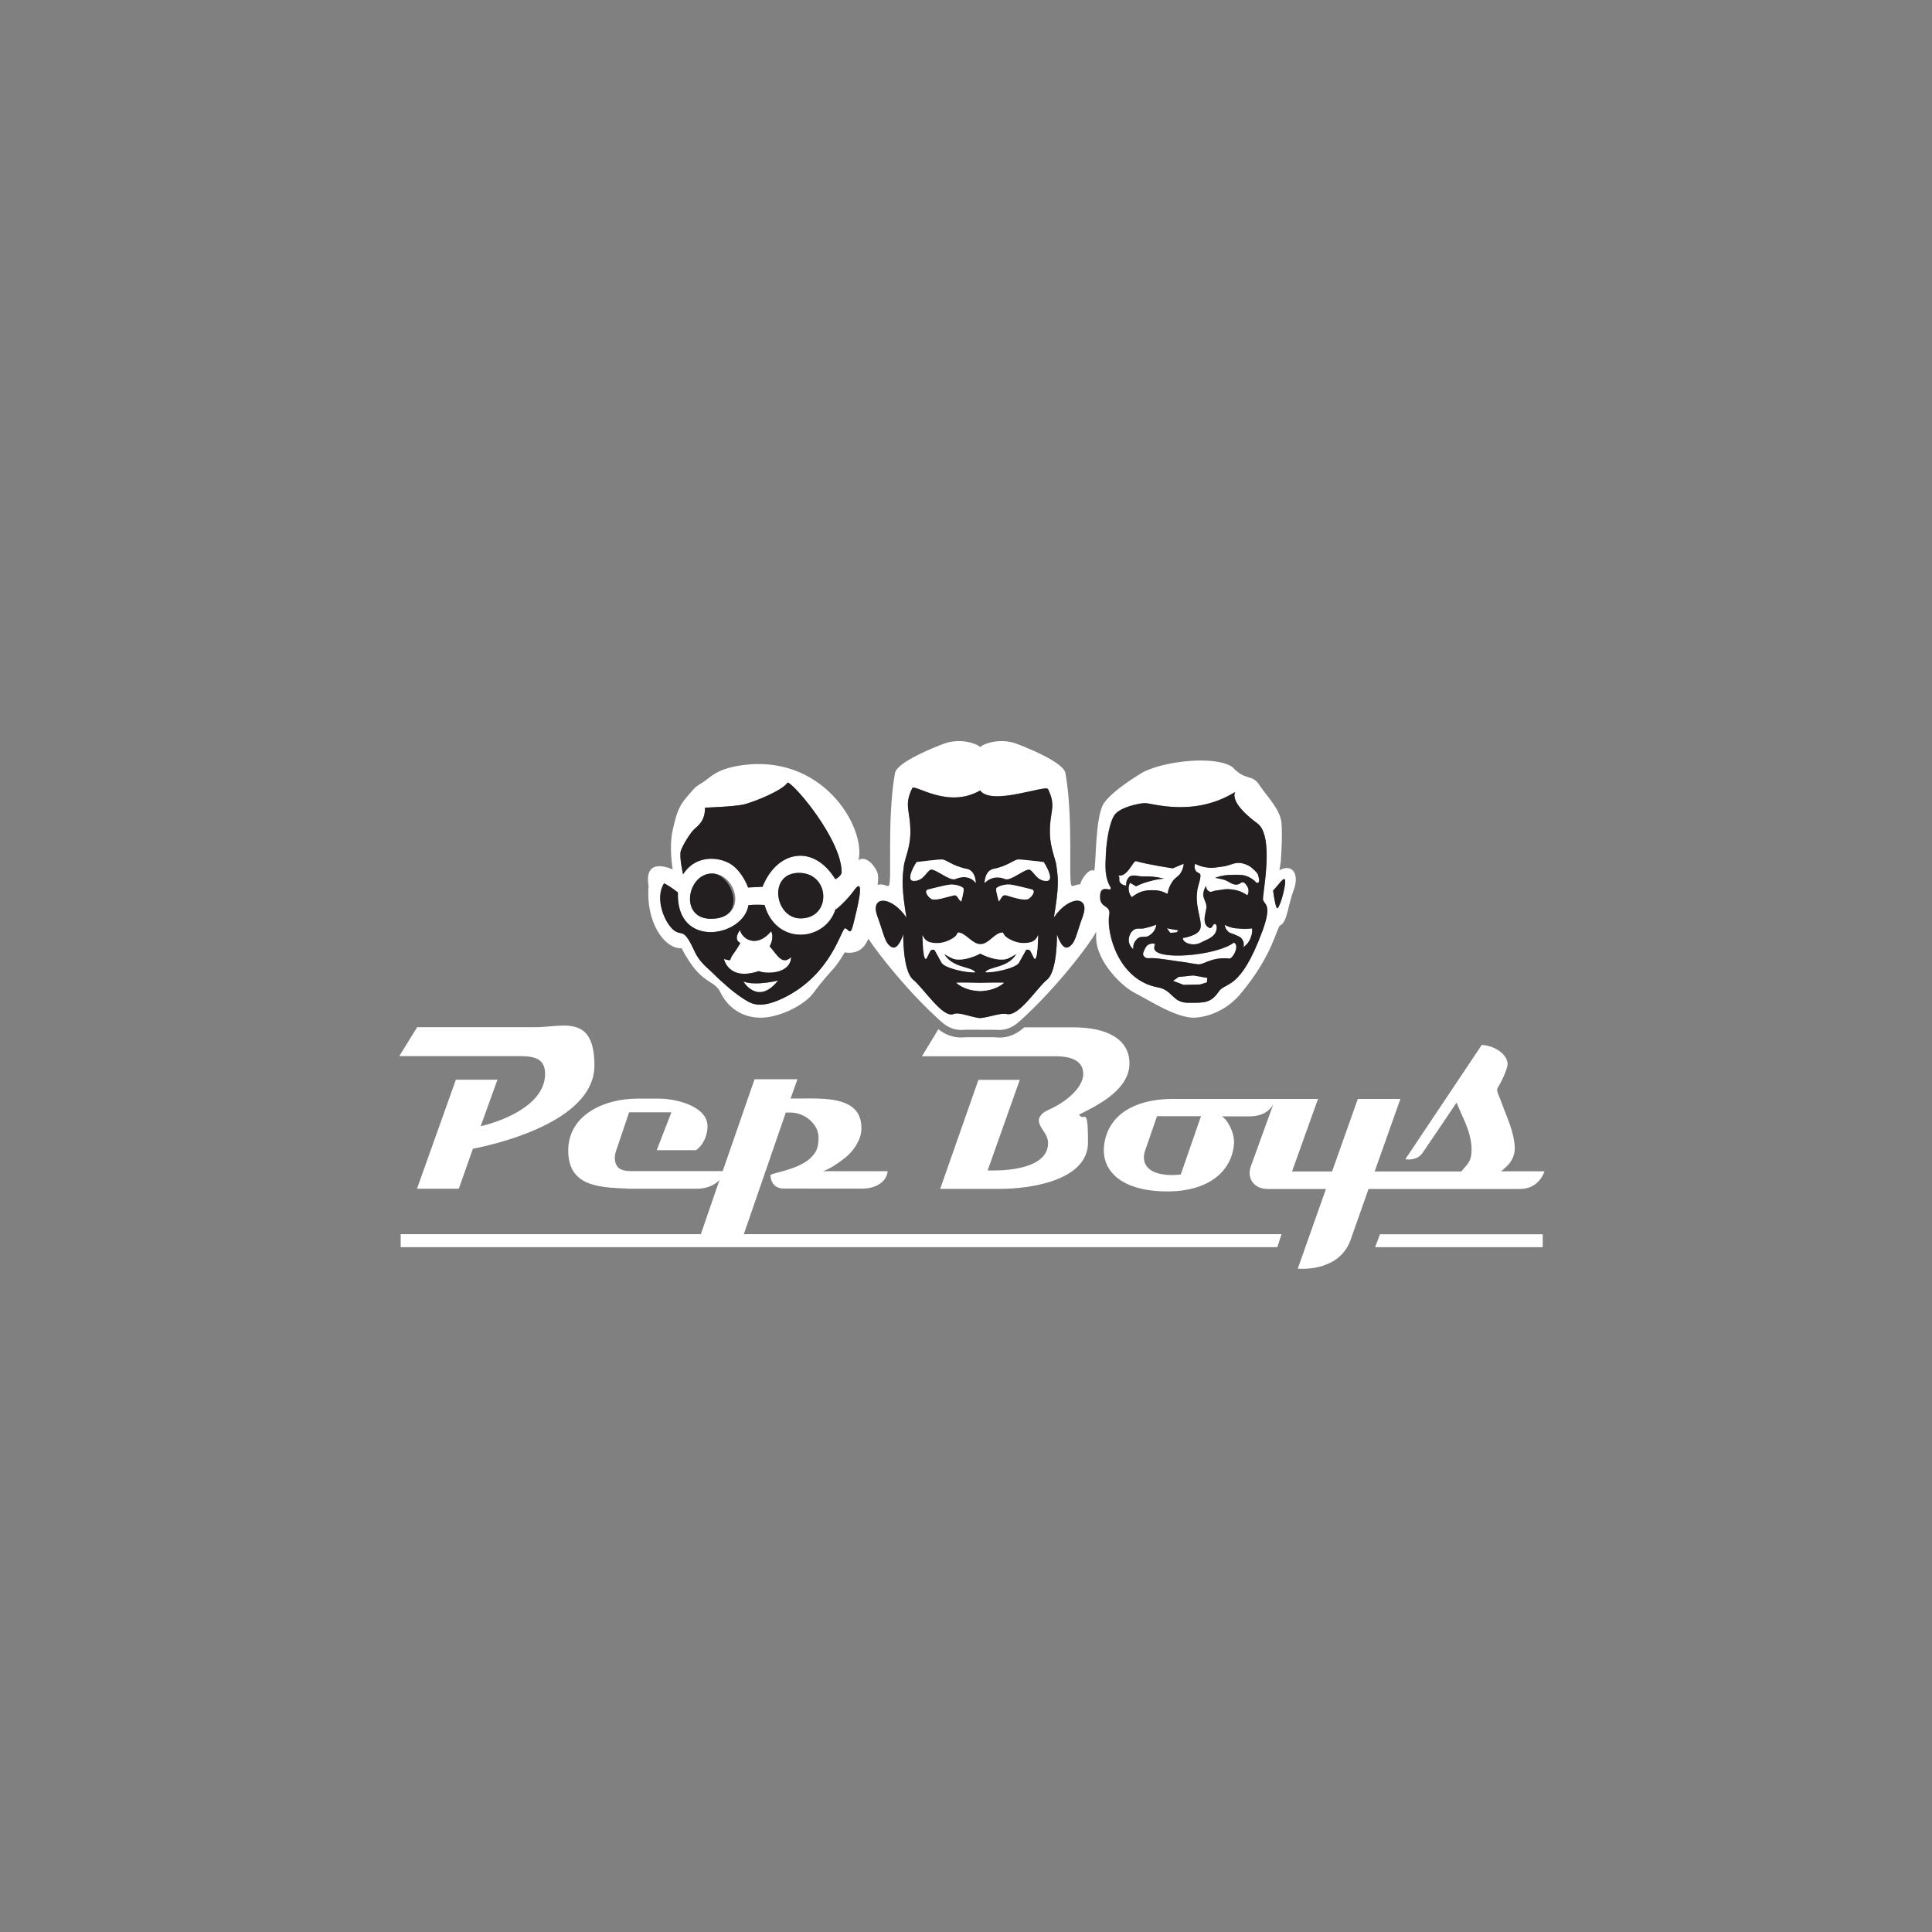<svg xmlns="http://www.w3.org/2000/svg" id="Layer_1" viewBox="0 0 2500 2500"><rect x="0" y="0" width="2500" height="2500" fill="#808080" stroke="none"/><defs><style>      .st0 {        fill: #231f20;      }      .st1 {        fill: #fff;      }    </style></defs><g><path class="st1" d="M705.3,1391.6c-1.8,39.2-56.6,59.6-83.3,65.7l21.7-60.2h-53.8l-50.3,141.1h54.1l18.2-51.7c47.8-9.4,157.3-40.4,157.3-107.7s-41.7-49.6-76.4-49.6h-153l-23.1,37.4h151.8c18,0,38,0,36.8,24.9Z"></path><path class="st1" d="M1287.4,1342.2h-19.3s-19,0-18.2,0c-17.5,1.9-28.9-5-35.6-10.4l-21.3,35h173.7c15.5,0,35,3.9,35,22.8s-24.3,36.8-41,44.7c-7,3.4-12.8,5.2-16.1,12.8-.3.9-.3,2.1-.3,3,0,9.1,11.9,16.7,11.9,28.9,0,31.3-47.5,35.6-70.6,35.6h-7.6l41.6-117.3h-53.5l-49.5,141.1h77.3c37.7,0,114-10.1,114-60.3s-5.2-24.9-11.5-35.9c25.5-12.5,65.1-32.8,65.1-66s-31.7-46.8-72.1-46.8h-64.1c-6.2,5.5-18.1,15-37.6,12.9Z"></path><path class="st1" d="M1017.2,1439.6h5.2c19.3-.1,36.8,15.3,36.8,32.2s-4.8,20.9-11.7,27.9c-15.8,13.4-42.8,17-50.5,20.5,0,0-.8,16.4,15.7,17.8.5,0,103.3.1,103.3.1,15.1,0,31-7.3,32.7-22.6h-83.6c9.1-3.3,18-9.3,24.4-14.2,3.2-2.2,6.2-4.7,8.9-7.4l.4-.4h0c9.3-9.5,15.4-21.5,15.8-31,.5-11.6-2.2-20.3-8.3-26.7-12.1-12.7-35.5-14.4-56.7-14.4s-26.6.1-26.6.1l8.9-25h-55.5l-41.2,118.9h-119.7c-5.6,0-13.5-1.2-16.8-6.2-3.6-5.3-4.1-11.9-1.6-19.7l17-50.2h54.7l-19,49h50.9c10.5-7.4,15.4-21.6,14.8-32.2-1.3-24.8-40.6-34.5-62.8-34.5h-27.6c-43.2,0-89.8,21-89.8,67.2s39.4,47.7,76.1,49.2v.2h90.7c10.7,0,21.9-3.7,29-11.4l-24.2,70.2h-388.4v16.8h1134.4l5.4-16.8h-695.8l54.4-157.5Z"></path><path class="st1" d="M1998.4,1515.7h-55.9l6.8-6.1c6.8-6.2,10.8-14.6,10.8-23.3,0-16.3-7.4-34.7-14.5-52.5-1.8-4.7-3.6-9.4-5.3-14.1-1.5-3.9-4.6-8.8-2-12.7,4.2-6.3,12.5-23.7,12.5-30.2,0-11.2-14.4-23.3-33.4-24.7l-98.9,147.9s14.4,3,22.1-7.9c4.5-6.5,31.9-46.9,44.2-65.4,1.8,4.5,3.8,9.1,5.9,13.8,6.6,14.7,13.5,29.9,13.5,46.7s-5.7,19.1-13.3,28.7h-112.1l33.3-93.9h-55.1l-33.3,93.9h-51.8l33.6-93.9h-190.9c-48.5,1-79.6,21.6-85.5,57-2.5,14.6.8,27.9,9.6,38.3,13.5,16,38.5,24.4,72.5,24.4h1.2c49-.4,81.3-24,84.4-61.5.3-2.3,0-5.3-.5-8.4-1.6-10.5-8.9-24.1-15.4-27.2h35.5c19.1,0,27.5-8.9,31.2-15.5l-29,80.1c-2.7,7.4-2,14.5,1.9,20.1,4.1,5.9,11.2,9.2,19.4,9.2h75.9l-36.5,103.1s51.9,5.6,67.9-35.9l23.7-67.2h196.3c24.6,0,31.3-22.6,31.3-22.6ZM1527.8,1519.8l-4,.4c-.3,0-3,.3-6.8.3-11.5,0-26.6-2-33.4-11.7-3.9-5.5-4.5-12.3-1.7-20.3l15.3-44.2h56.9l-26.2,75.5Z"></path><polygon class="st1" points="1779.4 1613.9 1996.3 1613.9 1996.3 1597.1 1785.7 1597.1 1779.4 1613.9"></polygon></g><g><path class="st1" d="M981.9,1256.6c8.4,3.9,40.7,4.5,41.9-18.1-11.9,11.1-17.9-2.8-27.9-14,0,0,6.4-10.1,2-19.5-17.4,21.3-36.9,11.7-40.3-1.4,0,0-9.6,11.5.4,16.7,0,0-5.2,9.1-10,15.4-4.8,6.3.4,8.7-11.2,5.2,0,0,5.6,28.9,45.1,15.7Z"></path><path class="st1" d="M961.9,1270.1s18.8,31.7,44.9-1.3c0,0-28.8,7.4-44.9,1.3Z"></path><path class="st1" d="M882,1227.1c25.9,49.4,41.4,38.7,50.5,57.5,9.1,18.8,27.5,32,50.8,32.3,24.2.4,57.4-15.8,69.4-32.2,12-16.4,20.5-25.1,26.9-32.5,6.4-7.4,13.4-19.8,13.4-19.8,17.7,2.7,25.7-6.3,30.7-17.6,14.4,21.7,52.3,69.5,93.2,106.3,6.1,5.5,15.5,13.2,32.1,11.4,7.1-.1,13.5-.1,19.4,0,5.8,0,12.2,0,19.3,0,16.7,1.8,26-6,32.1-11.4,47-42.3,90.1-99.1,98-114.2.2-.5.4-1,.7-1.5,0,2.2-.1,4.6-.1,7.3,0,31.2,33,63.5,49.8,72,16.9,8.4,54.8,33.7,78.5,32.1,23.6-1.7,44.5-14.1,58.2-30.4,42.6-50.5,47.2-87,51.7-89,9.1-4.1,9.9-25.7,17.5-46,7.6-20.2-1.7-34.6-18.5-25.3l1.7-11s2.6-32.9.9-50.6c-1.7-17.7-19.4-34.6-28.7-48.9-9.3-14.3-17.9-4.7-34.7-23-22-15.2-86.3-8.1-115,6.2,0,0-40.8,23.6-51.8,41.3-11,17.7-9.6,80-12.1,86.7-6.5-3.9-15.6,9.7-17.7,15.9-.2.6-.2,1.1-.3,1.7-5.9-.3-9.5,3.3-11.3,1.6-4.4-4.5,2.6-86.3-7.9-145.6-2.6-14.2-51-33.4-63.2-38-22.9-8.5-45,1-47.1,4.5-2.1-3.5-24.2-13-47.1-4.5-12.2,4.5-60.7,23.7-63.2,38-10.6,59.2-3.5,141.1-7.9,145.6-2,2.1-6.7-3.3-14.6-1,1.1-7,1.2-13.3-1.1-18-8.8-16.9-20-17.7-23.5-13.6,9.6-43.9-47.9-140.3-154.7-122.6-30.1,5-36.4,14.8-46.8,21.5-10.4,6.7-7.8,4-19.5,17.5-11.7,13.4-14.3,21.4-19.5,44.3-5.2,22.8,0,51,0,51,0,0-38-18.5-31.2,21.5-3.9,45.6,19.7,81.4,42.9,80.5ZM1663,1140c.4,9.6-8.6,40.4-11.1,34.5-2.5-5.9-4.5-22.2-4.5-22.2,6.8-6.8,15.2-20.4,15.6-12.3ZM1437.3,1149c-8.1-13.5-7.4-26.6-6.5-43.9.8-17.3,4.9-42.9,12-51.6,7.1-8.7,29.8-14.2,38.8-14.3,9,0,63.3,18.6,116.4-14.4-5.9,13.5,19,33.5,28.7,40.5,22.7,16.3,6.6,91.8,7.4,98.5.8,6.8,12.6,4.5-.7,40.7-28.8,78.1-47.8,65.6-56.6,78.5-10.5,15.6-19.4,14.5-39.7,14.5s-19.9-16.5-38.9-19.9c-51-9.2-66.7-69.6-63.2-93.5,2-13.5-11-8.8-11.8-21.9-1.1-20.4,14.7-7,13.8-13.2ZM1172.9,1187.3c-6.1-37.3-5.8-49.6-3.1-68.3.9-6.7,7.8-22.4,8.2-39.8.7-30.5-8.9-35.7,2.4-59.3,3-6.2,45.8,27.3,87.9,2.9,15,20.4,85-7.9,87.9-1.7,11.3,23.6,1.7,27.5,2.4,58,.4,17.4,7.3,33,8.2,39.8,2.6,18.7,3.7,27.9-3.1,68.3,19.3-28.5,47.3-28.8,37.6-2.1-9.6,26.7-9.6,34.8-18.3,40.2-8.8,5.3-15.3-16.5-15.3-16.5,0,0,.9,47.6-12.9,58.9-13.2,10.7-36.3,48.2-52.2,44.4-7.6-1.8-21,3.8-34.3,5.3-13.3-1.5-27.2-8.3-34.4-5.3-13.9,5.8-39-33.7-52.2-44.4-13.8-11.2-12.9-58.9-12.9-58.9,0,0-6.5,21.8-15.2,16.5-8.8-5.4-8.7-13.5-18.4-40.2-9.7-26.7,18.4-26.4,37.7,2.1ZM881,1100.9c2.4-7.4,12.4-23.3,17.2-27.8,4.8-4.5,14.4-10.7,14-28,0,0,37.3-1.3,50-4.1,12.7-2.9,51-18.3,56.9-28.4,7.7.5,70,73.5,70,116.2,0,0-.1,4.8-8.2,8.9-28.3-46.1-75.4-37.3-94.2,9.8l-18.7.9s-6-17.6-19.6-28.3c-13.6-10.7-46.6-16.6-64.5,11.3,0,0-5.3-23.1-2.9-30.5ZM1035.9,1188.4c-33.5,0-41.5-58.9-2-58.9s42.7,58.9,2,58.9ZM920.3,1188.9c-41.9.3-31.2-58.6,1.1-58.6s47.6,58.2-1.1,58.6ZM859.4,1142.9c5.5,3.1,8.5,4.7,17.8,11.8-2.6,74,85.1,57.6,91.3,16.4,0,0,8.5-.8,20.8-.2,15.1,53.3,78.6,47.5,91.7,5.9.8.8,16.2-13.5,23.2-23.5,17.3-24.8,4,26.3,0,42.4-4,16-5.6,7-10.4,5.4-4.8-1.7-16.8,60.1-80.8,90.6-32.4,15.4-42.9,5.7-53.3-.9-10.4-6.6-28.5-22.7-35.7-30.1-7.2-7.4-18.3-14.8-24.6-28.5-15.2-33-15.5-20.3-26.8-28.1-12.5-9.3-26-41.7-13.2-61.3Z"></path><path class="st1" d="M1496.4,1196.6c-6,2.2-9.4,3.2-15.7,4.6-5.4,1.2-9.5-1-13.9,2.3-2.6,2-3.7,3.6-4.9,6.6-2.7,6.8-1,13.5,4.7,18.2-.4-5.8,1.3-9.9,5.6-13.8,4.6-4.1,10.2-.4,15.2-3.9,5.4-3.7,7.9-7.6,9.1-13.9Z"></path><path class="st1" d="M1604.6,1201.8c-5.1-.4-8.1-.5-12.9-2-2.8-.9-4.3-1.5-6.9-2.9.5,3.6,1.6,5.7,4.1,8.3,2.9,3.1,6.1,2.6,9.8,4.7,3.3,1.8,6,2,8.2,5,2.6,3.5,3.2,6.7,2,10.9,4.8-3.4,7.1-6.3,9.4-11.7,1.9-4.6,2.5-7.6,2.1-12.6-6.1.8-9.6.8-15.7.4Z"></path><path class="st1" d="M1449.5,1142.4c2.3,2.4,4.5,3.3,7.8,3.5-.5-3.9.2-6.5,2.5-9.7,4.6-6.1,11.8-1.9,19.4-2.1,10.5-.2,16.6.5,26.8,2.8-8,.8-12.4,1.7-20.1,3.9-6.4,1.8-10,3.2-16,6.1l-7.8-4.6c-1.8,3.7-2.2,6.4-1.5,10.6.6,3.4,1.5,5.4,3.8,8,8.6-6.6,15.4-9,26.2-9,8.1,0,12.9,1.1,20,4.8,1.3-6.9,3-10.9,6.9-16.7,3.3-4.8,7.5-5.7,10.4-10.8,2.4-4.1,3.2-6.8,3.7-11.5l-14.2,5.9s-31.8-4.7-47.7-9.3c-3.8-.9-11.1,21.7-23.6,18.4,3.8,1,.5,6.8,3.3,9.6Z"></path><path class="st1" d="M1540.1,1211.3c-3.6,1.4-5.8,1.9-9.6,2.3-.7,6.1,12.8,11.6,23.4,5.9,6.8-3.7,17.8-6.4,20-16,.8-3.2.8-8.2-2.5-8-2.6.2-2.8,7.4-7.7,4.5-9.6-5.7-2.8-20.5-2.7-26.3.1-7.5-5.5-11.5-3.9-18.8.7-3.6,1.6-5.6,3.6-8.7-.3,3,.8,5.3,3.3,6.9,3.1,2.1,5.8-.6,9.5-.9,7.1-.7,11.2-2.3,18.3-1.6,9.1.9,14.5,2.8,22.2,7.8,2.2-4.6,1.9-8.9-1.1-12.9-1.4-1.9-2.4-3.6-4.8-4-2.5-.3-3.4,2-5.7,2.6-7.9,2.2-12-4.2-19.9-6.2-4-1-6.3-1.4-10.3-2.2,8.6-2.9,13.9-3.8,23-3.8s13.8-.6,21.3,3.2c2.6,1.3,3.9,2.3,6.2,4,1.7,1.2,2.2,3.1,4.2,3.2,3.6.1,2.1-5.7,1.2-9.2-.9-3.7-3.1-5.2-5.8-7.9-4.6-4.5-8.2-6.4-14.4-8.1-10-2.6-15.9,3-26.3,4.1-7.3.8-11.4,2.1-18.7,1.3-6.7-.8-10.5-1.9-16.6-4.9-1.2,3.5-.9,6.3,1,9.3,1.5,2.3,4.3,1.9,5.6,4.4,1.6,3.1-3.1,15.7-3.8,20.2-4.1,24.9,10.4,45,1.5,53.8-3.4,3.4-6.2,4.2-10.6,5.8Z"></path><polygon class="st1" points="1524.9 1203.9 1517.1 1202.6 1509.9 1201.2 1514.3 1207.3 1522.6 1206.4 1524.9 1203.9"></polygon><path class="st1" d="M1596.7,1219.7c-22.3,17.3-103.2,24-103.2,7s2-3.1,1-4.6c-1.1-1.7-3.5-1.1-5.8-.7-4.3.8-6.1,3.9-7.8,7.6-1.4,3-2.8,5.4-1,8.1,1.2,1.8,2.7,2.8,5.1,2.9.9,0,5.7-.4,11.8.2,13.5,1.5,26.1,3.8,32.8,4.5,5.5.6,18.6,3.4,22.1,3.2,7-.3,17.6-9.9,39-7.4,4.1.5,13.9-16.7,5.9-20.7Z"></path><polygon class="st1" points="1525.1 1264.2 1517.9 1269.2 1531.5 1274.5 1552.8 1274 1561.7 1271.2 1562.1 1265.4 1544.1 1262.3 1525.1 1264.2"></polygon><g><path class="st0" d="M948.4,1120.1c13.6,10.7,19.6,28.3,19.6,28.3l18.7-.9c18.8-47.1,65.9-55.9,94.2-9.8,8-4.1,8.2-8.9,8.2-8.9,0-42.6-62.3-115.7-70-116.2-5.9,10-44.2,25.5-56.9,28.4-12.8,2.9-50,4.1-50,4.1.4,17.3-9.2,23.5-14,28-4.8,4.5-14.8,20.4-17.2,27.8-2.4,7.4,2.9,30.5,2.9,30.5,17.9-27.9,50.9-22,64.5-11.3Z"></path><path class="st0" d="M1035.9,1188.4c40.7,0,38.7-58.9-2-58.9s-31.5,58.9,2,58.9Z"></path><path class="st0" d="M921.4,1130.3c-32.3,0-43,58.9-1.1,58.6,48.7-.3,26.6-58.6,1.1-58.6Z"></path><path class="st0" d="M872.6,1204.2c11.2,7.7,11.5-4.9,26.8,28.1,6.3,13.6,17.4,21.1,24.6,28.5,7.2,7.4,25.3,23.5,35.7,30.1,10.4,6.6,20.9,16.4,53.3.9,64-30.5,76-92.3,80.8-90.6,4.8,1.6,6.4,10.7,10.4-5.4,4-16.1,17.3-67.2,0-42.4-6.9,9.9-22.3,24.3-23.2,23.5-13.2,41.6-76.6,47.4-91.7-5.9-12.2-.7-20.8.2-20.8.2-6.2,41.2-93.9,57.6-91.3-16.4-9.3-7.1-12.3-8.7-17.8-11.8-12.8,19.6.7,52,13.2,61.3ZM961.9,1270.1c16.1,6.1,44.9-1.3,44.9-1.3-26.1,33-44.9,1.3-44.9,1.3ZM948,1235.7c4.8-6.3,10-15.4,10-15.4-10-5.2-.4-16.7-.4-16.7,3.4,13.1,22.9,22.7,40.3,1.4,4.4,9.4-2,19.5-2,19.5,10,11.2,16,25.1,27.9,14-1.2,22.6-33.5,21.9-41.9,18.1-39.5,13.3-45.1-15.7-45.1-15.7,11.6,3.5,6.4,1,11.2-5.2Z"></path><path class="st0" d="M1435.3,1184.2c-3.5,23.9,12.2,84.3,63.2,93.5,19,3.4,18.6,19.9,38.9,19.9s29.2,1,39.7-14.5c8.7-12.9,27.8-.4,56.6-78.5,13.3-36.2,1.5-33.9.7-40.7-.9-6.7,15.2-82.2-7.4-98.5-9.7-7-34.6-27-28.7-40.5-53.2,32.9-107.4,14.3-116.4,14.4-9,0-31.7,5.6-38.8,14.3-7.2,8.7-11.2,34.3-12,51.6-.9,17.3-1.6,30.4,6.5,43.9.8,6.3-15-7.2-13.8,13.2.8,13.2,13.8,8.5,11.8,21.9ZM1466.5,1228.3c-5.7-4.6-7.4-11.4-4.7-18.2,1.2-3,2.4-4.6,4.9-6.6,4.4-3.3,8.5-1.1,13.9-2.3,6.3-1.4,9.7-2.4,15.7-4.6-1.2,6.4-3.7,10.2-9.1,13.9-5,3.5-10.6-.1-15.2,3.9-4.3,3.9-6,8-5.6,13.8ZM1561.7,1271.2l-8.8,2.7-21.4.5-13.5-5.2,7.2-5.1,19-1.9,18.1,3.2-.5,5.8ZM1590.8,1240.4c-21.5-2.5-32,7.1-39,7.4-3.6.2-16.7-2.6-22.1-3.2-6.6-.7-19.2-3-32.8-4.5-6.1-.6-11-.1-11.8-.2-2.4-.1-3.9-1.1-5.1-2.9-1.8-2.6-.3-5.1,1-8.1,1.7-3.7,3.5-6.8,7.8-7.6,2.3-.4,4.7-1,5.8.7.9,1.6-1,2.8-1,4.6,0,17.1,80.9,10.3,103.2-7,8,4.1-1.8,21.2-5.9,20.7ZM1509.9,1201.2l7.2,1.3,7.8,1.3-2.3,2.6-8.2.8-4.5-6.1ZM1618.2,1213.9c-2.3,5.4-4.6,8.3-9.4,11.7,1.2-4.1.6-7.4-2-10.9-2.2-3-4.9-3.2-8.2-5-3.7-2-6.9-1.6-9.8-4.7-2.5-2.6-3.5-4.8-4.1-8.3,2.6,1.4,4.1,2,6.9,2.9,4.8,1.6,7.8,1.6,12.9,2,6.1.4,9.6.3,15.7-.4.4,5-.2,8-2.1,12.6ZM1549.3,1151.7c.7-4.5,5.5-17.1,3.8-20.2-1.2-2.5-4.1-2-5.6-4.4-1.9-3.1-2.2-5.9-1-9.3,6.1,3,9.9,4.1,16.6,4.9,7.3.9,11.5-.5,18.7-1.3,10.3-1.1,16.3-6.7,26.3-4.1,6.2,1.7,9.8,3.6,14.4,8.1,2.7,2.7,4.9,4.2,5.8,7.9.9,3.5,2.4,9.3-1.2,9.2-2,0-2.6-2-4.2-3.2-2.4-1.7-3.7-2.7-6.2-4-7.5-3.8-12.9-3.2-21.3-3.2s-14.4.9-23,3.8c4,.7,6.3,1.2,10.3,2.2,7.9,1.9,12.1,8.3,19.9,6.2,2.4-.7,3.3-2.9,5.7-2.6,2.4.3,3.3,2,4.8,4,3,4.1,3.4,8.3,1.1,12.9-7.7-5.1-13-6.9-22.2-7.8-7.1-.8-11.2.9-18.3,1.6-3.7.3-6.4,3-9.5.9-2.5-1.7-3.6-3.9-3.3-6.9-2,3-2.9,5.1-3.6,8.7-1.5,7.3,4.1,11.3,3.9,18.8,0,5.8-6.9,20.6,2.7,26.3,4.9,3,5.1-4.2,7.7-4.5,3.2-.2,3.2,4.8,2.5,8-2.3,9.5-13.2,12.3-20,16-10.5,5.6-24.1.2-23.4-5.9,3.8-.5,6-1,9.6-2.3,4.4-1.7,7.3-2.5,10.6-5.8,8.9-8.8-5.6-28.9-1.5-53.8ZM1469.9,1114.3c15.9,4.6,47.7,9.3,47.7,9.3l14.2-5.9c-.5,4.7-1.4,7.4-3.7,11.5-2.9,5.1-7.1,6-10.4,10.8-4,5.8-5.6,9.8-6.9,16.7-7.1-3.7-12-4.9-20-4.8-10.8,0-17.6,2.4-26.2,9-2.2-2.6-3.2-4.6-3.8-8-.7-4.1-.3-6.8,1.5-10.6l7.8,4.6c6-2.9,9.6-4.3,16-6.1,7.7-2.2,12.2-3.1,20.1-3.9-10.2-2.4-16.3-3-26.8-2.8-7.6.2-14.9-4-19.4,2.1-2.3,3.2-3,5.9-2.5,9.7-3.4-.2-5.5-1.1-7.8-3.5-2.8-2.8.6-8.6-3.3-9.6,12.5,3.3,19.8-19.4,23.6-18.4Z"></path><path class="st0" d="M1663,1140c-.4-8.1-8.8,5.5-15.6,12.3,0,0,1.9,16.3,4.5,22.2,2.5,5.9,11.6-24.9,11.1-34.5Z"></path><path class="st0" d="M1153.6,1225.4c8.8,5.3,15.2-16.5,15.2-16.5,0,0-.8,47.6,12.9,58.9,13.2,10.7,38.3,50.2,52.2,44.4,7.2-3,21.1,3.8,34.4,5.3,13.3-1.5,26.7-7.1,34.3-5.3,15.9,3.7,39.1-33.7,52.2-44.4,13.8-11.2,12.9-58.9,12.9-58.9,0,0,6.4,21.8,15.3,16.5,8.7-5.4,8.7-13.5,18.3-40.2,9.6-26.7-18.3-26.4-37.6,2.1,6.8-40.5,5.8-49.6,3.1-68.3-.9-6.7-7.8-22.4-8.2-39.8-.7-30.5,8.9-34.5-2.4-58-3-6.2-72.9,22.1-87.9,1.7-42.2,24.4-85-9.1-87.9-2.9-11.4,23.6-1.8,28.8-2.4,59.3-.4,17.4-7.3,33-8.2,39.8-2.6,18.7-3,31.1,3.1,68.3-19.3-28.5-47.3-28.8-37.7-2.1,9.7,26.7,9.6,34.8,18.4,40.2ZM1268.3,1282.4h0c-21.2-.6-30.8-10.7-30.8-10.7,5.9-.2,18.6,0,30.8.2,12.2-.3,24.8-.5,30.8-.2,0,0-9.6,10.1-30.8,10.7ZM1285.6,1124.5c19.1-3.7,26.3-12.2,32.4-12.2s32.5,3.3,32.5,3.3c5.3,8.1,14,25.2,2.6,24.4-11.4-.8-14.8-11.1-20.1-14.4-5.3-3.2-24.9,15.1-32.5,11.9-16.4-6.8-26.4,5.2-26.4,5.2,0,0,0-15.9,11.5-18.2ZM1330.9,1163.1c-4.7,2.9-17.6-1-28.6-4.4-5.4-1.7-6.3,3.4-9.8,7.9,0,0-4.5-14.6-3.4-16.9,1.1-2.3,10.2-5.6,17.2-5,7,.7,22.4,4.9,28.4,6.3,6,1.4.8,9.3-3.9,12.2ZM1268.6,1221.8c11.1,0,18.4-15.1,28.9-15.1,1.7,2.2,1.4,5,9.9,9.2,8.5,4.3,16.5,5.5,25.6,3.5,8.2-1.9,10.2-9.5,10.2-9.5,0,0-.4,39.2-5.7,29.1-4.8-9.2-4-11.1-10.1-9.9,0,.4-.2.9-.6,1.6-2.3,3.9-6.3,11.3-8.3,14.9-3.9,7-32.2,13.3-43.5,12.5,4.6-7.7,29.3-4.9,40.4-23.8h.1c-5.5,3-10.7,6.4-15.1,7-14.9,2.1-31.8-7.4-31.8-7.4l-.2.2-.2-.2s-16.9,9.5-31.8,7.4c-4.4-.6-9.6-4.1-15-7.2h.1c11,19,35.8,16.2,40.4,23.9-11.3.8-39.7-5.5-43.6-12.5-1.9-3.6-6-11-8.2-14.9-.4-.7-.6-1.2-.7-1.6-6.1-1.2-5.3.7-10,9.9-5.3,10.1-5.7-29.1-5.7-29.1,0,0,2,7.6,10.3,9.5,9.1,2,17.1.8,25.6-3.5,8.5-4.3,8.2-7,9.9-9.2,9.6,0,18.7,15.1,29,15.1ZM1201.2,1150.9c6-1.4,21.4-5.6,28.4-6.3,7-.6,16.1,2.7,17.2,5,1.1,2.3-3,16.9-3,16.9-4.6-3.1-4.2-9.3-10.2-7.9-11.2,2.6-23.8,7.3-28.5,4.4-4.7-2.8-9.9-10.8-3.9-12.2ZM1186.1,1115.5s26.3-3.3,32.5-3.3,13.3,8.4,32.5,12.2c11.5,2.3,11.5,18.2,11.5,18.2,0,0-7.8-12.8-26.4-5.2-7.7,3.2-27.3-15.2-32.6-11.9-5.3,3.3-8.7,13.6-20.1,14.4-11.4.8-2.6-16.3,2.6-24.4Z"></path></g><path class="st1" d="M1183.5,1139.9c11.4-.8,14.8-11.1,20.1-14.4,5.3-3.2,24.9,15.1,32.6,11.9,18.6-7.6,26.4,5.2,26.4,5.2,0,0,0-15.9-11.5-18.2-19.2-3.7-26.3-12.2-32.5-12.2s-32.5,3.3-32.5,3.3c-5.3,8.1-14,25.2-2.6,24.4Z"></path><path class="st1" d="M1233.6,1158.7c6-1.4,5.5,4.8,10.2,7.9,0,0,4.2-14.6,3-16.9-1.1-2.4-10.2-5.6-17.2-5-7,.7-22.4,4.9-28.4,6.3-6,1.4-.9,9.3,3.9,12.2,4.7,2.8,17.4-1.8,28.5-4.4Z"></path><path class="st1" d="M1300.5,1137.4c7.6,3.2,27.3-15.2,32.5-11.9,5.3,3.3,8.7,13.6,20.1,14.4,11.4.8,2.6-16.3-2.6-24.4,0,0-26.4-3.3-32.5-3.3s-13.3,8.4-32.4,12.2c-11.5,2.3-11.5,18.2-11.5,18.2,0,0,10-12,26.4-5.2Z"></path><path class="st1" d="M1306.4,1144.6c-7-.6-16.1,2.7-17.2,5-1.1,2.4,3.4,16.9,3.4,16.9,3.5-4.5,4.3-9.6,9.8-7.9,11,3.4,23.8,7.3,28.6,4.4,4.7-2.8,9.9-10.8,3.9-12.2-6-1.4-21.4-5.6-28.4-6.3Z"></path><path class="st1" d="M1268.3,1271.9c-12.2-.3-24.9-.5-30.8-.2,0,0,9.6,10.1,30.8,10.7h0c21.2-.6,30.8-10.7,30.8-10.7-5.9-.2-18.6,0-30.8.2Z"></path><path class="st1" d="M1229.7,1216c-8.5,4.3-16.5,5.5-25.6,3.5-8.2-1.9-10.3-9.5-10.3-9.5,0,0,.4,39.2,5.7,29.1,4.8-9.2,4-11.1,10-9.9,0,.4.3.9.7,1.6,2.3,3.9,6.3,11.3,8.2,14.9,3.9,7,32.3,13.3,43.6,12.5-4.7-7.7-29.4-4.9-40.4-23.8h-.1c5.5,3,10.7,6.4,15,7,14.9,2.1,31.8-7.4,31.8-7.4l.2.2.2-.2s16.9,9.5,31.8,7.4c4.4-.6,9.5-4.1,15.1-7.2h-.1c-11,19-35.8,16.2-40.4,23.9,11.3.8,39.6-5.5,43.5-12.5,2-3.6,6-11,8.3-14.9.4-.7.6-1.2.6-1.6,6.1-1.2,5.3.7,10.1,9.9,5.3,10.1,5.7-29.1,5.7-29.1,0,0-2,7.6-10.2,9.5-9.1,2-17.1.8-25.6-3.5-8.5-4.3-8.2-7-9.9-9.2-10.6,0-17.8,15.1-28.9,15.1s-19.3-15.1-29-15.1c-1.8,2.2-1.4,5-9.9,9.2Z"></path></g></svg>